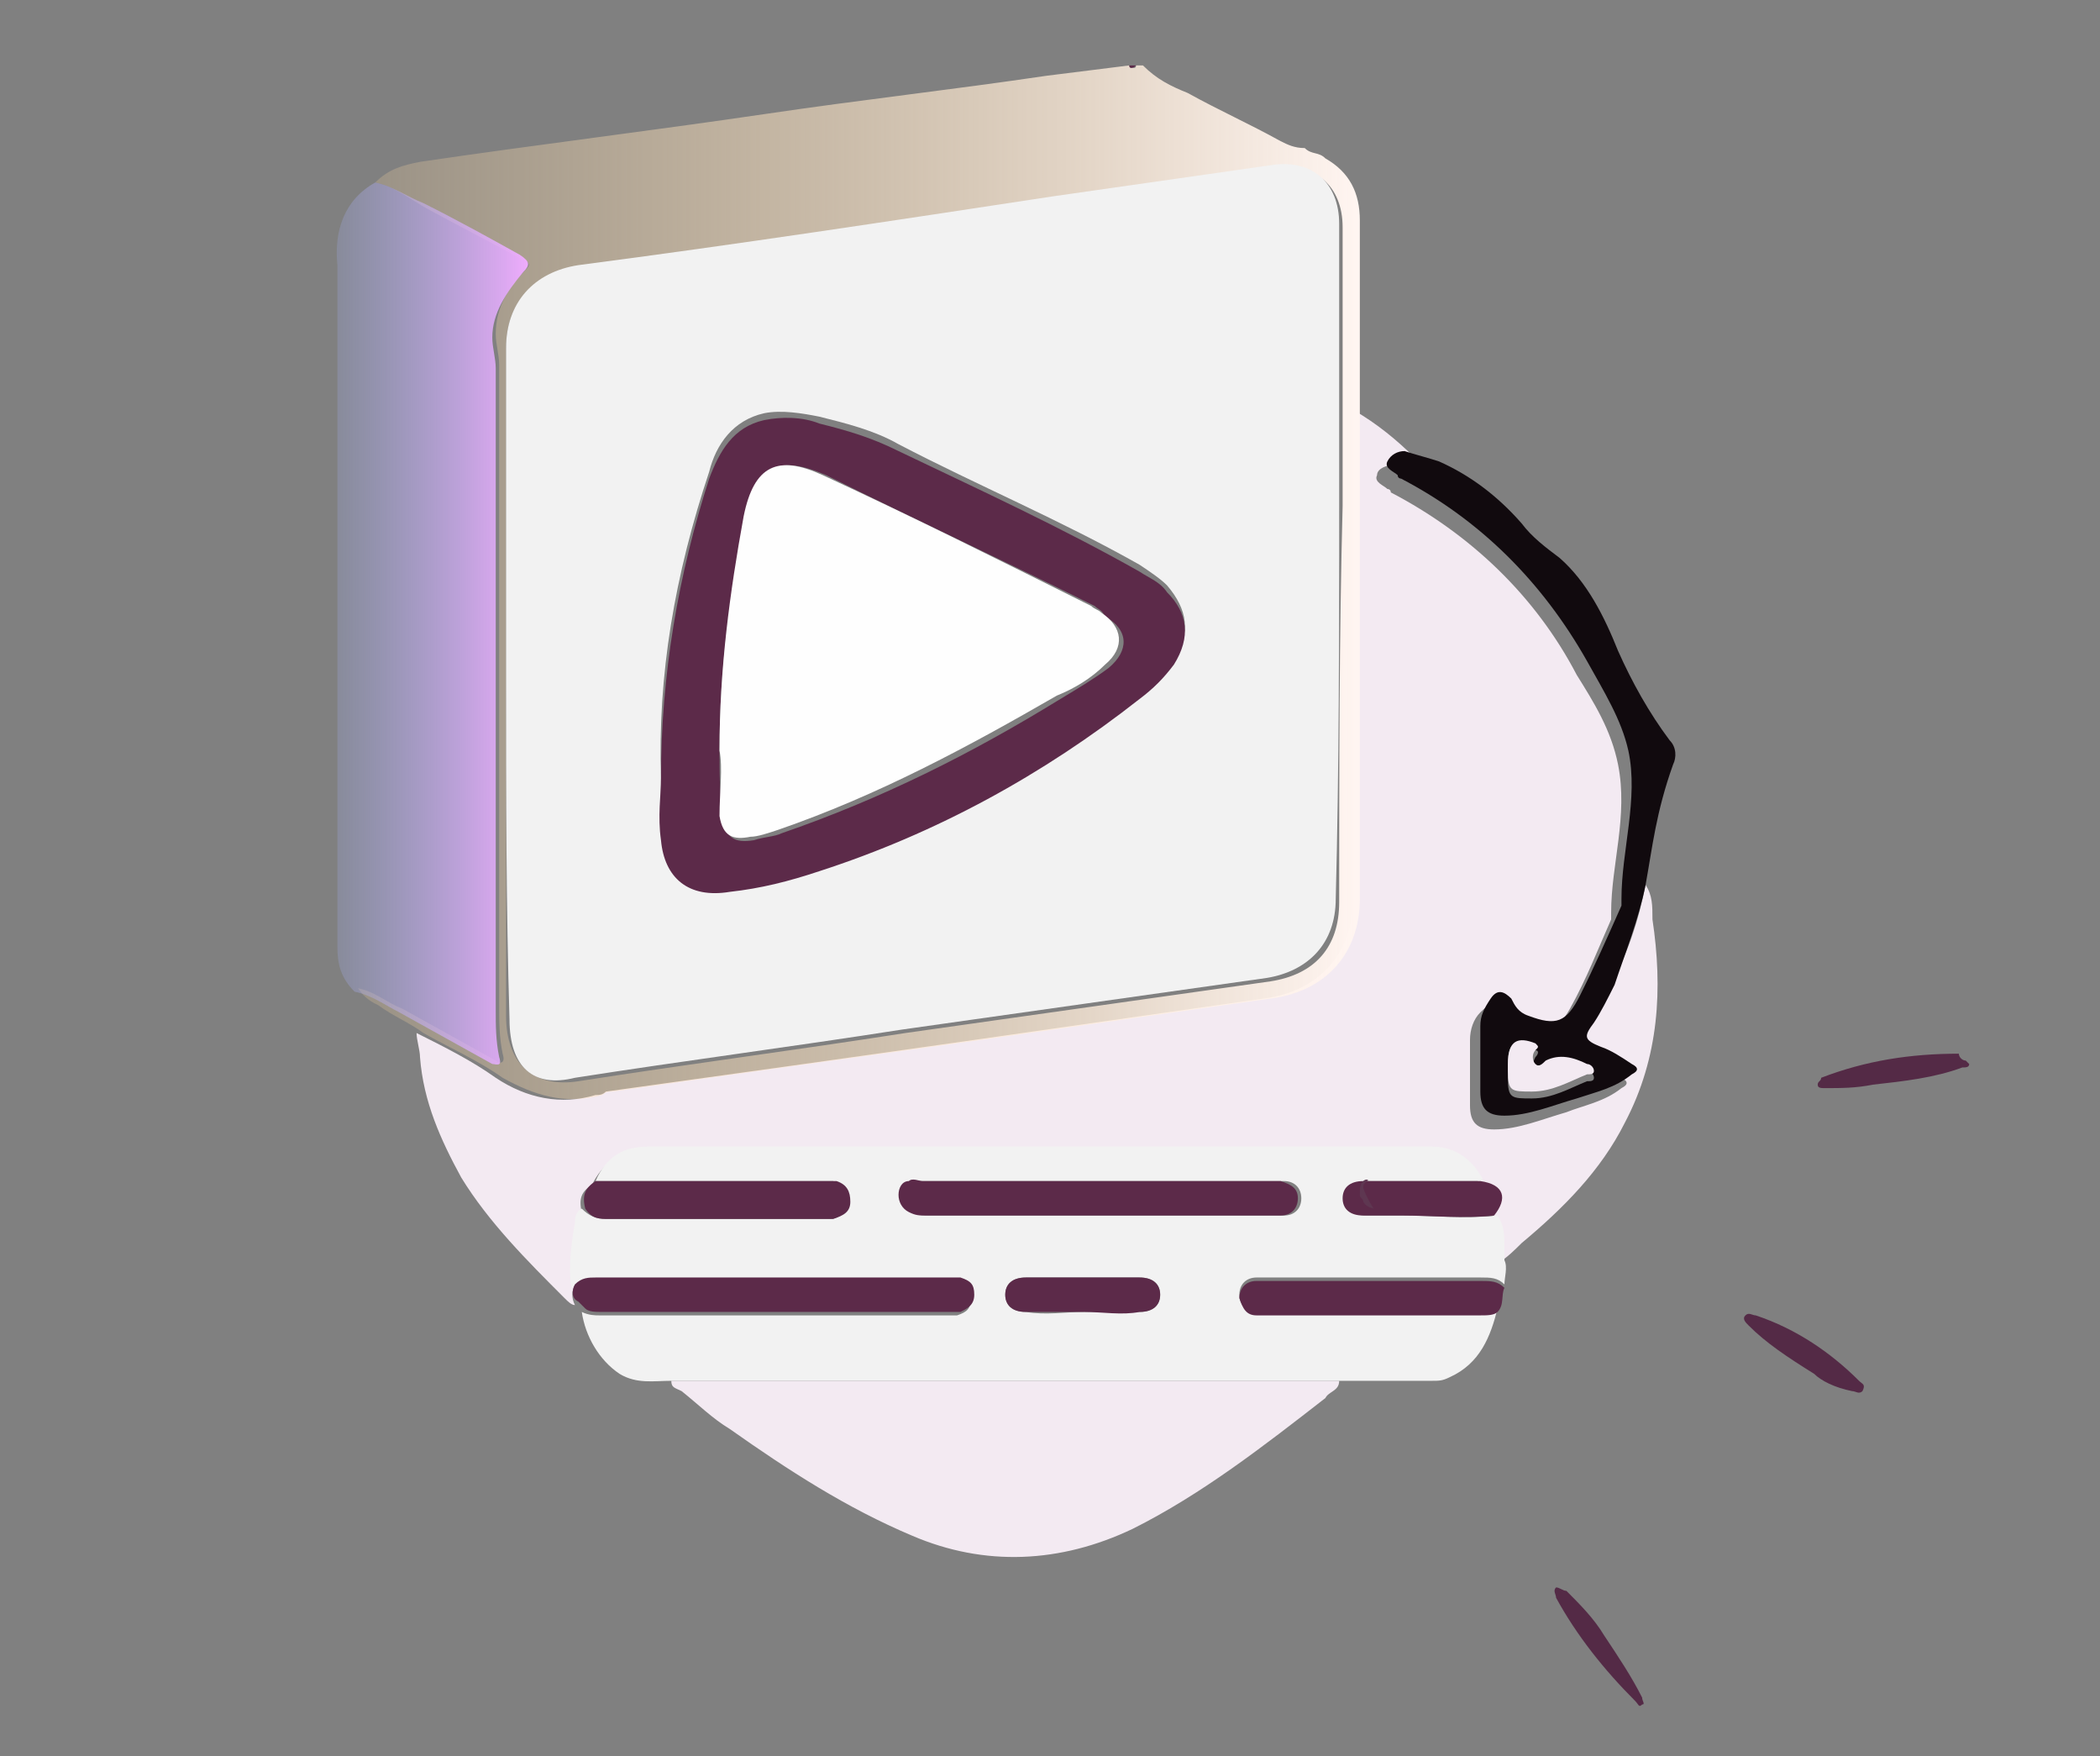 <svg width="61" height="51" viewBox="0 0 61 51" fill="none" xmlns="http://www.w3.org/2000/svg">
<rect x="0" y="0" width="61" height="51" fill="#808080" stroke="none"/>
<path d="M47.8 25.7C48 26 48 26.3 48 26.7C48.3 28.7 48.2 30.7 47.2 32.6C46.5 34 45.4 35.1 44.2 36.1C44 36.3 43.8 36.5 43.5 36.7C43.5 36.6 43.5 36.4 43.5 36.3C43.5 36 43.5 35.6 43.3 35.4C43.7 34.9 43.6 34.5 43 34.4C42.6 33.8 42.2 33.4 41.5 33.4C33.9 33.4 26.3 33.4 18.7 33.4C18 33.4 17.5 33.8 17.2 34.4C16.9 34.6 16.8 34.8 16.9 35.2C16.8 35.2 16.8 35.3 16.8 35.4C16.7 36 16.6 36.7 16.7 37.3C16.6 37.5 16.6 37.7 16.7 37.9C16.6 37.9 16.5 37.8 16.4 37.7C15.3 36.6 14.2 35.5 13.4 34.2C12.8 33.1 12.3 32 12.2 30.7C12.2 30.5 12.1 30.2 12.1 30C12.9 30.4 13.7 30.8 14.4 31.3C15.3 31.9 16.3 32.1 17.3 31.8C17.4 31.8 17.5 31.8 17.6 31.7C21.2 31.2 24.8 30.7 28.3 30.2C31.1 29.8 33.9 29.4 36.7 29C38.3 28.8 39.3 27.7 39.3 26.1C39.3 21.9 39.3 17.8 39.3 13.6C39.3 13 39.3 12.4 39.3 11.9C40 12.3 40.6 12.8 41.1 13.3C41.3 13.5 41.5 13.5 41.5 13.8C41.2 13.7 40.8 13.6 40.5 13.5C40.3 13.5 40 13.6 40 13.8C39.9 14 40.2 14.1 40.3 14.2C40.3 14.2 40.4 14.2 40.4 14.3C42.7 15.5 44.6 17.3 45.8 19.6C46.3 20.4 46.8 21.2 47 22.2C47.3 23.7 46.8 25.1 46.8 26.5C46.8 26.6 46.8 26.6 46.8 26.7C46.4 27.6 46.1 28.4 45.6 29.3C45.2 30 44.9 30.1 44.1 29.9C43.8 29.8 43.8 29.6 43.6 29.4C43.4 29.1 43.3 29.1 43 29.4C42.8 29.6 42.7 29.9 42.7 30.2C42.7 30.8 42.7 31.5 42.7 32.1C42.7 32.6 42.9 32.8 43.4 32.8C44.1 32.8 44.8 32.5 45.5 32.3C46 32.1 46.6 32 47.1 31.6C47.3 31.5 47.3 31.4 47.1 31.3C46.8 31.1 46.5 30.9 46.2 30.8C45.7 30.6 45.7 30.5 46 30.1C46.2 29.7 46.4 29.4 46.6 29C47.3 27.7 47.6 26.7 47.8 25.7Z" fill="#F3EAF2"/>
<path d="M17.3 34.3C17.6 33.6 18.1 33.3 18.8 33.3C26.4 33.3 34 33.3 41.6 33.3C42.3 33.3 42.8 33.7 43.1 34.3C42 34.3 40.8 34.3 39.7 34.3C39.3 34.3 39.1 34.5 39.1 34.8C39.1 35.1 39.3 35.3 39.7 35.3C40.1 35.3 40.4 35.3 40.8 35.3C41.7 35.3 42.6 35.4 43.5 35.3C43.7 35.6 43.7 35.9 43.7 36.2C43.7 36.3 43.7 36.5 43.7 36.6C43.8 36.8 43.7 37.1 43.7 37.3C43.5 37.1 43.3 37.1 43 37.1C40.9 37.1 38.9 37.1 36.8 37.1C36.7 37.1 36.6 37.1 36.5 37.1C36.2 37.1 36 37.3 36 37.6C36 37.9 36.2 38.1 36.5 38.1C36.6 38.1 36.7 38.1 36.7 38.1C38.8 38.1 40.9 38.1 43 38.1C43.2 38.1 43.3 38.1 43.5 38C43.3 38.8 43 39.6 42.1 40C41.9 40.1 41.8 40.1 41.6 40.1C40.7 40.1 39.8 40.1 38.9 40.1C32.4 40.1 25.9 40.1 19.5 40.1C19 40.1 18.5 40.2 18 39.9C17.4 39.5 17 38.8 16.9 38.1C17.1 38.2 17.3 38.2 17.4 38.2C20.7 38.2 24.1 38.2 27.4 38.2C27.5 38.2 27.7 38.2 27.8 38.2C28.1 38.1 28.2 38 28.2 37.7C28.2 37.4 28.1 37.3 27.8 37.2C27.7 37.2 27.6 37.2 27.4 37.2C24 37.2 20.6 37.2 17.2 37.2C16.9 37.2 16.7 37.3 16.6 37.4C16.5 36.8 16.6 36.1 16.7 35.5C16.7 35.4 16.7 35.2 16.9 35.1C17.1 35.3 17.3 35.4 17.6 35.4C19.7 35.4 21.7 35.4 23.8 35.4C23.9 35.4 24 35.4 24.1 35.4C24.4 35.4 24.5 35.2 24.6 34.9C24.6 34.6 24.5 34.4 24.2 34.3C24.1 34.3 24 34.3 23.8 34.3C21.7 34.3 19.5 34.3 17.3 34.3ZM32 35.3C33.4 35.3 34.8 35.3 36.2 35.3C36.6 35.3 37 35.3 37.3 35.3C37.6 35.3 37.8 35.1 37.8 34.8C37.8 34.5 37.6 34.3 37.3 34.3C37.2 34.3 37.1 34.3 37 34.3C33.6 34.3 30.3 34.3 26.9 34.3C26.8 34.3 26.6 34.3 26.5 34.3C26.3 34.4 26.2 34.5 26.2 34.7C26.2 34.9 26.3 35.1 26.5 35.2C26.7 35.3 26.8 35.3 27 35.3C28.7 35.3 30.4 35.3 32 35.3ZM31.5 38.1C32 38.1 32.6 38.1 33.1 38.1C33.5 38.1 33.7 37.9 33.7 37.6C33.7 37.3 33.5 37.1 33.1 37.1C32 37.1 30.9 37.1 29.8 37.1C29.4 37.1 29.2 37.3 29.2 37.6C29.2 37.9 29.4 38.1 29.8 38.1C30.4 38.2 30.9 38.1 31.5 38.1Z" fill="#F2F2F2"/>
<path d="M39.5 11.9C39.5 12.5 39.5 13.1 39.5 13.6C39.5 17.8 39.5 21.9 39.5 26.1C39.5 27.7 38.5 28.8 36.9 29C34.1 29.4 31.3 29.8 28.5 30.2C24.9 30.7 21.3 31.2 17.8 31.7C17.7 31.7 17.6 31.7 17.5 31.8C16.4 32.1 15.5 31.8 14.6 31.3C13.9 30.8 13 30.4 12.3 30C11.9 29.7 11.4 29.5 11 29.2C10.8 29.1 10.6 29 10.4 28.7C10.9 28.8 11.2 29.1 11.7 29.3C12.6 29.8 13.5 30.3 14.4 30.8C14.5 30.9 14.7 30.9 14.6 30.6C14.5 30.1 14.5 29.7 14.5 29.2C14.5 23 14.5 16.8 14.5 10.6C14.5 10.3 14.4 10 14.4 9.7C14.4 8.9 14.8 8.3 15.3 7.8C15.4 7.7 15.4 7.6 15.1 7.5C14.2 7 13.2 6.5 12.3 6C11.8 5.7 11.4 5.4 10.9 5.3C11.3 4.9 11.7 4.8 12.2 4.7C15.6 4.2 18.9 3.8 22.3 3.3C25 2.9 27.7 2.6 30.4 2.2C31.2 2.1 32 2 32.8 1.9C32.9 2 33 2 33 1.9C33.1 1.9 33.2 1.9 33.2 1.9C33.6 2.3 34 2.5 34.5 2.7C35.4 3.2 36.3 3.6 37.2 4.1C37.4 4.2 37.6 4.3 37.9 4.3C38.1 4.5 38.3 4.4 38.5 4.6C39.2 5 39.5 5.6 39.5 6.4C39.5 8.1 39.5 9.7 39.5 11.4C39.5 11.6 39.5 11.7 39.5 11.9ZM14.7 19.8C14.7 23 14.7 26.3 14.7 29.5C14.7 30.9 15.5 31.6 16.8 31.4C20 30.9 23.1 30.5 26.3 30C29.8 29.5 33.4 29 36.9 28.5C38.2 28.3 38.9 27.5 38.9 26.2C38.9 22.4 38.9 18.5 39 14.7C39 12.5 39 10.4 39 8.2C39 7.7 39 7.1 39 6.6C39 5.4 38.2 4.7 37 4.9C34.9 5.2 32.8 5.5 30.7 5.8C26.1 6.4 21.5 7.1 16.9 7.8C15.5 7.9 14.7 8.8 14.7 10.1C14.7 13.3 14.7 16.6 14.7 19.8Z" fill="url(#paint0_linear_25_102)"/>
<path d="M10.9 5.3C11.4 5.4 11.8 5.7 12.3 5.9C13.3 6.4 14.2 6.9 15.1 7.4C15.4 7.6 15.4 7.7 15.2 7.9C14.7 8.5 14.3 9.1 14.3 9.8C14.3 10.1 14.4 10.4 14.4 10.7C14.4 16.9 14.4 23.1 14.4 29.3C14.4 29.8 14.4 30.2 14.5 30.7C14.6 31 14.4 30.9 14.3 30.9C13.4 30.4 12.5 29.9 11.6 29.4C11.2 29.2 10.8 28.9 10.3 28.8C9.9 28.4 9.8 28 9.8 27.5C9.8 27 9.8 26.6 9.8 26.1C9.8 20 9.8 13.8 9.8 7.7C9.7 6.7 10 5.8 10.9 5.3Z" fill="url(#paint1_linear_25_102)"/>
<path d="M19.5 40.1C26 40.1 32.5 40.1 38.9 40.1C38.9 40.4 38.6 40.4 38.5 40.6C36.7 42 34.9 43.4 32.9 44.4C30.8 45.4 28.6 45.5 26.5 44.6C24.6 43.8 22.9 42.7 21.2 41.5C20.7 41.2 20.3 40.8 19.8 40.4C19.6 40.3 19.5 40.3 19.5 40.1Z" fill="#F3EAF2"/>
<path d="M47.8 25.7C47.6 26.7 47.2 27.7 46.9 28.6C46.7 29 46.5 29.4 46.3 29.7C46 30.1 46 30.2 46.5 30.4C46.8 30.5 47.1 30.7 47.4 30.9C47.6 31 47.6 31.1 47.4 31.2C46.9 31.6 46.4 31.7 45.8 31.9C45.1 32.1 44.4 32.4 43.7 32.4C43.2 32.4 43 32.2 43 31.7C43 31.1 43 30.4 43 29.8C43 29.5 43.1 29.3 43.3 29C43.5 28.7 43.7 28.8 43.9 29C44 29.2 44.1 29.4 44.4 29.5C45.2 29.8 45.5 29.7 45.9 28.9C46.3 28.1 46.7 27.2 47.1 26.3C47.1 26.2 47.1 26.2 47.1 26.1C47.1 24.7 47.6 23.2 47.3 21.8C47.1 20.9 46.6 20.1 46.1 19.2C44.8 16.9 43 15.1 40.7 13.9C40.7 13.9 40.6 13.9 40.6 13.8C40.5 13.7 40.2 13.6 40.3 13.4C40.4 13.2 40.6 13.1 40.8 13.1C41.1 13.2 41.5 13.3 41.8 13.4C42.7 13.8 43.5 14.4 44.2 15.2C44.5 15.6 44.9 15.9 45.3 16.2C46.1 16.9 46.6 17.9 47 18.9C47.4 19.8 47.9 20.7 48.5 21.5C48.7 21.7 48.7 22 48.6 22.2C48.1 23.6 48 24.6 47.8 25.7ZM43.8 30.9C43.8 31 43.8 31.1 43.8 31.3C43.8 31.9 43.9 31.9 44.5 31.9C45.1 31.9 45.6 31.6 46.1 31.4C46.2 31.4 46.3 31.4 46.3 31.3C46.3 31.2 46.2 31.1 46.1 31.1C45.7 30.9 45.3 30.8 44.9 31C44.8 31 44.7 31.2 44.6 31.1C44.5 31 44.5 30.9 44.6 30.7C44.7 30.6 44.7 30.5 44.6 30.5C44 30.1 43.8 30.3 43.8 30.9Z" fill="#110A0E"/>
<path d="M16.7 37.3C16.9 37.1 17.1 37.1 17.3 37.1C20.7 37.1 24.1 37.1 27.5 37.1C27.6 37.1 27.7 37.1 27.9 37.1C28.2 37.2 28.3 37.3 28.3 37.6C28.3 37.9 28.1 38 27.9 38.1C27.8 38.1 27.6 38.1 27.5 38.1C24.2 38.1 20.8 38.1 17.5 38.1C17.3 38.1 17.1 38.1 17 38C16.9 37.9 16.9 37.9 16.8 37.8C16.6 37.7 16.6 37.5 16.7 37.3Z" fill="#5C2A49"/>
<path d="M43.5 38.1C43.4 38.2 43.2 38.2 43 38.2C40.9 38.2 38.8 38.2 36.7 38.2C36.6 38.2 36.5 38.2 36.5 38.2C36.2 38.2 36.1 38 36 37.7C36 37.4 36.2 37.2 36.5 37.2C36.6 37.2 36.7 37.2 36.8 37.2C38.9 37.2 40.9 37.2 43 37.2C43.3 37.2 43.5 37.2 43.7 37.4C43.6 37.6 43.7 37.9 43.5 38.1Z" fill="#5C2A49"/>
<path d="M33 1.9C32.9 2 32.8 2 32.8 1.9C32.8 1.9 32.9 1.9 33 1.9Z" fill="#5C2A49"/>
<path d="M17.3 34.3C19.5 34.3 21.7 34.3 23.9 34.3C24 34.3 24.1 34.3 24.3 34.3C24.6 34.4 24.7 34.6 24.7 34.9C24.7 35.2 24.5 35.3 24.2 35.4C24.1 35.4 24 35.4 23.9 35.4C21.8 35.4 19.8 35.4 17.7 35.4C17.4 35.4 17.2 35.4 17 35.1C16.9 34.7 17 34.5 17.3 34.3Z" fill="#5C2A49"/>
<path d="M43.4 35.3C42.5 35.4 41.6 35.3 40.7 35.3C40.3 35.3 40 35.3 39.6 35.3C39.2 35.3 39 35.1 39 34.8C39 34.5 39.2 34.3 39.6 34.3C40.7 34.3 41.9 34.3 43 34.3C43.7 34.4 43.8 34.8 43.4 35.3Z" fill="#5C2A49"/>
<path d="M32 35.3C30.3 35.3 28.6 35.3 26.9 35.3C26.7 35.3 26.6 35.3 26.4 35.2C26.2 35.1 26.1 34.9 26.1 34.7C26.1 34.5 26.2 34.3 26.4 34.3C26.5 34.2 26.7 34.3 26.8 34.3C30.2 34.3 33.5 34.3 36.9 34.3C37 34.3 37.1 34.3 37.2 34.3C37.5 34.4 37.7 34.5 37.7 34.8C37.7 35.1 37.5 35.3 37.2 35.3C36.8 35.3 36.4 35.3 36.1 35.3C34.8 35.3 33.4 35.3 32 35.3Z" fill="#5C2A49"/>
<path d="M31.5 38.1C30.9 38.1 30.4 38.1 29.8 38.1C29.4 38.1 29.2 37.9 29.2 37.6C29.2 37.3 29.4 37.1 29.8 37.1C30.9 37.1 32 37.1 33.1 37.1C33.5 37.1 33.7 37.3 33.7 37.6C33.7 37.9 33.5 38.1 33.1 38.1C32.6 38.2 32 38.1 31.5 38.1Z" fill="#5C2A49"/>
<path d="M14.7 19.8C14.7 16.6 14.7 13.3 14.7 10.1C14.7 8.8 15.5 7.9 16.8 7.7C21.4 7.1 26 6.4 30.6 5.7C32.7 5.4 34.8 5.1 36.9 4.8C38.1 4.6 38.9 5.3 38.9 6.5C38.9 7 38.9 7.6 38.9 8.1C38.9 10.3 38.9 12.4 38.9 14.6C38.9 18.4 38.9 22.3 38.8 26.1C38.8 27.4 38 28.2 36.8 28.4C33.3 28.9 29.7 29.4 26.2 29.9C23 30.4 19.9 30.8 16.7 31.3C15.5 31.6 14.8 31 14.8 29.6C14.7 26.3 14.7 23.1 14.7 19.8ZM19.2 22.6C19.2 23.1 19.2 23.7 19.2 24.2C19.3 25.4 20 25.9 21.2 25.7C22.1 25.6 23 25.3 23.8 25.1C27.2 24 30.3 22.3 33.1 20.1C33.5 19.8 33.8 19.5 34.1 19.1C34.6 18.4 34.5 17.7 33.9 17C33.7 16.8 33.4 16.6 33.1 16.4C30.8 15.1 28.4 14.1 26.1 12.9C25.4 12.5 24.6 12.3 23.8 12.1C23.3 12 22.7 11.9 22.2 12C21.3 12.2 20.8 12.9 20.6 13.7C19.6 16.7 19.1 19.6 19.2 22.6Z" fill="#F2F2F2"/>
<path d="M43.8 30.9C43.8 30.2 44.1 30.1 44.6 30.3C44.7 30.4 44.7 30.4 44.6 30.5C44.5 30.6 44.5 30.8 44.6 30.9C44.7 31 44.8 30.9 44.9 30.8C45.3 30.6 45.7 30.7 46.1 30.9C46.2 30.9 46.3 31 46.3 31.1C46.3 31.2 46.2 31.2 46.1 31.2C45.6 31.4 45.1 31.7 44.5 31.7C43.9 31.7 43.8 31.7 43.8 31.1C43.8 31.2 43.8 31 43.8 30.9Z" fill="#F3EAF2"/>
<path d="M19.2 22.6C19.2 19.6 19.7 16.7 20.6 13.9C20.9 13.1 21.3 12.4 22.2 12.2C22.7 12.1 23.3 12.1 23.8 12.3C24.6 12.5 25.3 12.7 26.1 13.1C28.4 14.2 30.8 15.3 33.1 16.6C33.4 16.8 33.7 16.9 33.9 17.2C34.5 17.8 34.6 18.5 34.1 19.3C33.8 19.7 33.5 20 33.1 20.3C30.3 22.5 27.2 24.2 23.8 25.3C22.9 25.6 22.1 25.8 21.2 25.9C20 26.1 19.3 25.5 19.2 24.4C19.1 23.7 19.2 23.1 19.2 22.6ZM20.9 21.8C20.9 22.4 20.9 23.1 21 23.8C21.1 24.3 21.3 24.5 21.9 24.4C22.2 24.3 22.5 24.3 22.7 24.2C25.6 23.2 28.2 21.9 30.8 20.3C31.3 20 31.8 19.7 32.2 19.4C32.8 18.9 32.8 18.3 32.1 17.9C32 17.7 31.9 17.7 31.8 17.6C29.2 16.3 26.6 15.1 24 13.8C22.6 13.2 22 13.5 21.7 15C21.2 17.2 20.9 19.4 20.9 21.8Z" fill="#5C2A49"/>
<path d="M20.9 21.8C20.9 19.4 21.2 17.2 21.6 15C21.9 13.5 22.6 13.2 23.9 13.8C26.5 15 29.1 16.3 31.7 17.6C31.8 17.7 31.9 17.7 32 17.8C32.6 18.2 32.7 18.8 32.1 19.3C31.7 19.7 31.2 20 30.7 20.2C28.1 21.7 25.5 23.1 22.6 24.1C22.3 24.2 22 24.3 21.8 24.3C21.3 24.4 21 24.3 20.9 23.7C20.9 23 21 22.3 20.9 21.8Z" fill="#FEFEFE"/>
<path d="M39.9 35.1C40 35.1 39.7 35.1 39.6 34.9C39.6 34.8 39.5 34.8 39.5 34.7C39.5 34.5 39.5 34.4 39.6 34.3C39.7 34.2 39.8 34.3 39.7 34.3C39.6 34.4 39.6 34.4 39.6 34.5C39.7 34.8 39.9 35.1 39.9 35.1Z" fill="#5E3751"/>
<path d="M57.1 30.8L57.2 30.9C57.2 31 57.1 31 57 31C56.2 31.3 55.3 31.4 54.4 31.5C53.9 31.6 53.5 31.6 53 31.6C52.9 31.6 52.8 31.6 52.8 31.5C52.8 31.4 52.9 31.4 52.9 31.3C54.2 30.8 55.5 30.6 56.9 30.6C56.9 30.7 57 30.8 57.1 30.8Z" fill="#542A46"/>
<path d="M52.7 39.9C51.9 39.4 51.3 39 50.8 38.5C50.7 38.4 50.6 38.3 50.7 38.2C50.8 38.1 50.9 38.2 51 38.2C52.2 38.6 53.2 39.3 54 40.1C54.1 40.2 54.2 40.2 54.1 40.4C54 40.5 53.9 40.4 53.8 40.4C53.3 40.3 52.9 40.1 52.7 39.9Z" fill="#542A46"/>
<path d="M45.5 46.2C45.9 46.6 46.3 47 46.6 47.5C47 48.1 47.4 48.7 47.7 49.3C47.7 49.4 47.8 49.5 47.7 49.5C47.6 49.6 47.6 49.5 47.5 49.4C46.6 48.5 45.8 47.5 45.2 46.4C45.2 46.3 45.1 46.2 45.2 46.1C45.3 46.1 45.4 46.2 45.5 46.2Z" fill="#542A46"/>
<defs>
<linearGradient id="paint0_linear_25_102" x1="10.277" y1="16.924" x2="39.493" y2="16.924" gradientUnits="userSpaceOnUse">
<stop stop-color="#FFD9A0" stop-opacity="0.2"/>
<stop offset="1" stop-color="#FFF5F1"/>
</linearGradient>
<linearGradient id="paint1_linear_25_102" x1="9.711" y1="18.123" x2="15.507" y2="18.123" gradientUnits="userSpaceOnUse">
<stop stop-color="#A7B5FF" stop-opacity="0.2"/>
<stop offset="1" stop-color="#F3ACFF"/>
</linearGradient>
</defs>
</svg>
